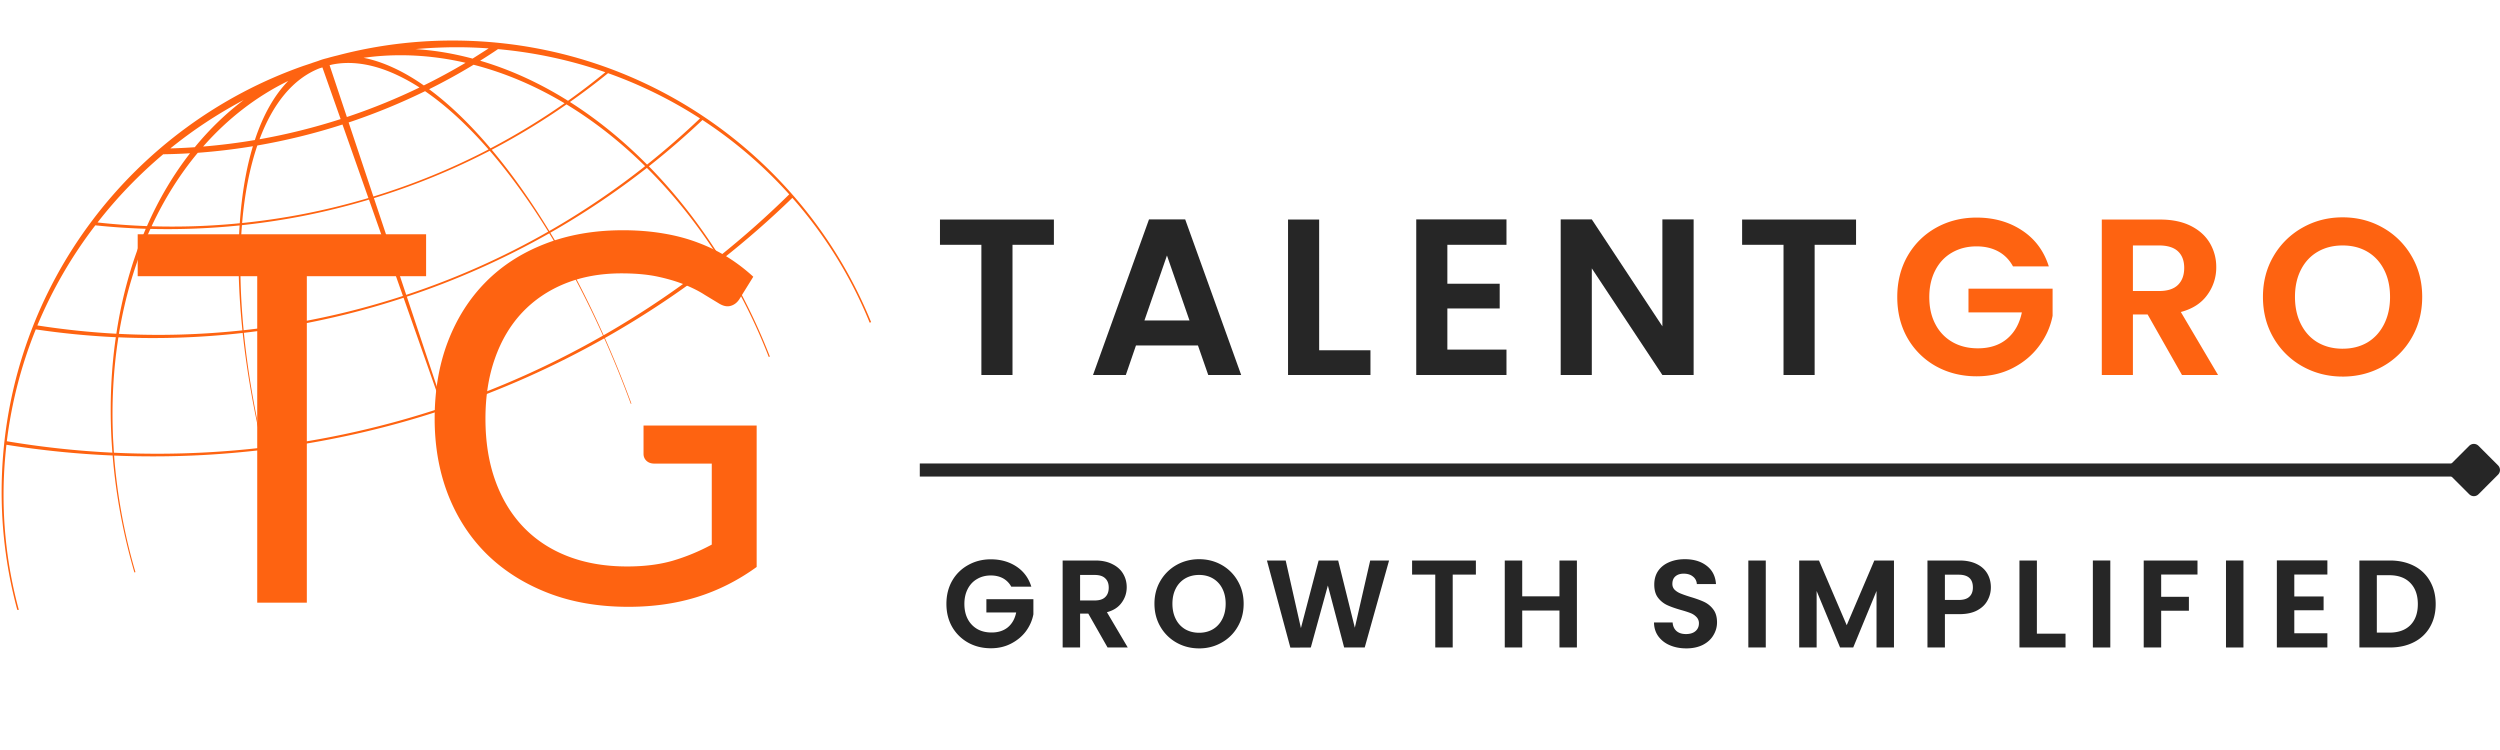 <svg xmlns="http://www.w3.org/2000/svg" xmlns:v="https://vecta.io/nano" width="400" zoomAndPan="magnify" viewBox="0 0 300 90" height="120" preserveAspectRatio="xMidYMid meet"><defs><clipPath id="A"><path d="M0 4.684h104.582v68.5H0zm0 0" clip-rule="nonzero"></path></clipPath><path id="B" d="M253.237 67.26v10.438h-2.094V67.26zm0 0"></path></defs><g clip-path="url(#A)"><path fill="#fe6311" d="M36.5 7.875C16.117 14.996 1.145 33.996.238 56.871.012 62.617.691 68.188 2.145 73.449l.172-.059C.883 68.207.227 62.711.48 57.039c.055-1.234.156-2.457.293-3.668 4.18.672 8.43 1.105 12.742 1.289.395 4.797 1.289 9.508 2.613 14.035l.125-.039a68.45 68.45 0 0 1-2.562-13.988 111.62 111.62 0 0 0 10.719-.066c2.41-.133 4.797-.344 7.164-.625a128.39 128.39 0 0 0 2.383 8.664l.074-.027c-.895-2.844-1.691-5.734-2.375-8.648 7.434-.891 14.625-2.516 21.504-4.797l3.625 10.293-3.453-10.352c6.715-2.234 13.129-5.094 19.18-8.508 1.133 2.543 2.199 5.168 3.184 7.855l.074-.023a131.27 131.27 0 0 0-3.184-7.871 110.12 110.12 0 0 0 13.875-9.289 68.57 68.57 0 0 1 5.789 11.559l.133-.047c-1.594-4.098-3.539-8-5.785-11.625 2.957-2.328 5.789-4.805 8.484-7.418 3.891 4.414 7.043 9.465 9.277 14.977l.176-.062c-7.754-19.09-26.117-32.883-48.047-33.75-5.52-.219-10.875.398-15.949 1.734-.434.105-.867.215-1.293.34-.332.078-.656.176-.973.293a.6.6 0 0 0-.074.031l-.676.223c-.047.016-.09.035-.133.051l-.891.297zm1.801.336c.129-.043.258-.082.387-.121l2.188 6.199c-3.227 1.039-6.477 1.844-9.73 2.422 1.617-4.332 4.055-7.27 7.156-8.5zm1.25-.383c.078-.023.16-.043.238-.066 2.242-.473 4.777-.141 7.57 1.109a22.5 22.5 0 0 1 2.98 1.629 73.15 73.15 0 0 1-8.332 3.414c-.129.047-.258.086-.383.125zM34.59 9.711c-1.668 1.703-3.02 4.098-4.008 7.094a73.41 73.41 0 0 1-6.207.781c2.938-3.34 6.383-6.008 10.215-7.875zm9.043-2.773c2.965-.418 6.074-.418 9.285.043a34.67 34.67 0 0 1 2.949.555 74.19 74.19 0 0 1-5.008 2.715c-1.246-.871-2.496-1.598-3.734-2.16-1.215-.555-2.379-.934-3.492-1.152zm-14.387 5.059c-2.137 1.613-4.105 3.512-5.871 5.668-.98.07-1.957.117-2.934.145 2.73-2.207 5.676-4.156 8.805-5.812zm20.625-6.105c2.238-.199 4.512-.27 6.813-.191.656.023 1.309.063 1.957.105l-1.93 1.227c-1.324-.355-2.66-.637-4.008-.84-.953-.141-1.898-.238-2.832-.301zM19.586 18.512a68.36 68.36 0 0 0 3.219-.121c-2.012 2.586-3.75 5.516-5.168 8.742a80.5 80.5 0 0 1-5.93-.437 54.59 54.59 0 0 1 7.879-8.184zM59.762 5.895c4.488.406 8.801 1.352 12.879 2.773a81.73 81.73 0 0 1-4.48 3.426c-3.359-2.105-6.895-3.738-10.543-4.809a67.18 67.18 0 0 0 2.145-1.391zM23.734 18.336c2.203-.164 4.41-.426 6.613-.789-.801 2.66-1.336 5.762-1.574 9.242-3.551.352-7.082.469-10.582.363 1.527-3.273 3.387-6.234 5.543-8.816zM56.832 7.77c3.777.973 7.441 2.543 10.914 4.621a81.33 81.33 0 0 1-8.883 5.41c-2.418-2.863-4.895-5.262-7.371-7.094 1.832-.91 3.613-1.891 5.34-2.938zm-25.953 9.688c3.414-.59 6.828-1.422 10.219-2.516l3.109 8.824a83.58 83.58 0 0 1-7.699 1.895 83.66 83.66 0 0 1-7.453 1.102c.301-3.535.922-6.656 1.824-9.305zm20.129-6.516c2.555 1.754 5.117 4.121 7.613 6.992a81.07 81.07 0 0 1-13.816 5.648l-2.969-8.887.379-.125a75.09 75.09 0 0 0 8.793-3.629zm-39.57 16.098a84.08 84.08 0 0 0 6.055.414c-1.645 3.82-2.844 8.047-3.531 12.594-3.187-.172-6.352-.508-9.48-.996a53.64 53.64 0 0 1 6.957-12.012zM72.965 8.781c3.918 1.391 7.613 3.223 11.035 5.43-2.027 1.934-4.148 3.781-6.352 5.539-2.875-2.902-5.98-5.43-9.258-7.512 1.566-1.102 3.094-2.254 4.574-3.457zM18.043 27.469a84.34 84.34 0 0 0 10.711-.418c-.242 3.781-.141 8 .336 12.59-4.977.535-9.926.672-14.82.422.754-4.559 2.039-8.785 3.777-12.594zM67.98 12.527c3.344 2.027 6.508 4.527 9.434 7.41a93.17 93.17 0 0 1-11.496 7.785c-2.207-3.625-4.527-6.914-6.91-9.75a83.6 83.6 0 0 0 8.973-5.445zM29.035 27.02a86.18 86.18 0 0 0 7.23-1.086c2.73-.535 5.402-1.199 8.012-1.98l4.074 11.559c-2.133.695-4.305 1.32-6.512 1.871a94.99 94.99 0 0 1-12.602 2.242c-.445-4.609-.504-8.84-.203-12.605zm29.734-8.926c2.422 2.805 4.785 6.074 7.02 9.699a93.17 93.17 0 0 1-17.043 7.59l-3.875-11.609a83.41 83.41 0 0 0 13.898-5.68zM4.293 39.527a95.63 95.63 0 0 0 9.605.938c-.543 3.781-.738 7.777-.535 11.949a62.42 62.42 0 0 0 .125 1.906c-4.285-.211-8.512-.672-12.668-1.371a52.87 52.87 0 0 1 3.473-13.422zm80.004-25.129c3.859 2.523 7.352 5.531 10.41 8.926-2.656 2.617-5.453 5.094-8.367 7.43-2.496-3.969-5.348-7.605-8.477-10.797a96.09 96.09 0 0 0 6.434-5.559zM14.203 40.477c4.926.215 9.91.047 14.918-.523a105.37 105.37 0 0 0 .957 6.781c.402 2.328.883 4.66 1.43 6.977a108.89 108.89 0 0 1-6.734.574 108.57 108.57 0 0 1-11.102.039l-.105-1.73c-.191-4.234.039-8.289.641-12.117zm63.426-20.328c3.172 3.152 6.059 6.762 8.574 10.715-4.332 3.457-8.93 6.594-13.77 9.367-1.961-4.391-4.113-8.527-6.395-12.305 4.078-2.328 7.949-4.926 11.59-7.777zM29.262 39.938a96.77 96.77 0 0 0 12.313-2.23c2.324-.578 4.609-1.242 6.852-1.977l4.641 13.184c-6.863 2.289-14.047 3.914-21.477 4.785a112.74 112.74 0 0 1-1.371-6.766 99.51 99.51 0 0 1-.953-6.996zM65.91 27.996c2.309 3.754 4.48 7.887 6.449 12.273a106.76 106.76 0 0 1-19.117 8.582l-4.422-13.25a95.95 95.95 0 0 0 17.094-7.605zm0 0"></path></g><g stroke="#262626" stroke-width="1.569"><path fill="none" d="M110.375 56.402h184.527"></path><path stroke-linecap="round" fill="#262626" stroke-linejoin="round" d="M299.215 56.402l-2.352-2.352-2.355 2.352 2.355 2.355zm0 0"></path></g><path d="M51.132 33.145H36.82v39.172h-5.953V33.145H16.523v-5.031h34.609zm39.667 17.922v16.969c-2.219 1.605-4.59 2.805-7.109 3.594s-5.281 1.188-8.281 1.188c-3.562 0-6.773-.551-9.625-1.656s-5.297-2.645-7.328-4.625c-2.023-1.988-3.578-4.367-4.672-7.141-1.086-2.781-1.625-5.832-1.625-9.156 0-3.375.523-6.445 1.578-9.219 1.063-2.781 2.566-5.16 4.516-7.141 1.957-1.988 4.332-3.523 7.125-4.609 2.801-1.094 5.926-1.641 9.375-1.641 1.75 0 3.375.133 4.875.391 1.5.25 2.883.621 4.156 1.109 1.281.48 2.469 1.063 3.563 1.75a20.94 20.94 0 0 1 3.047 2.328l-1.687 2.719c-.273.406-.621.668-1.047.781-.418.117-.883.016-1.391-.297l-1.703-1.031c-.637-.414-1.414-.812-2.328-1.187-.918-.383-2-.711-3.25-.984-1.242-.27-2.711-.406-4.406-.406-2.492 0-4.746.406-6.766 1.219-2.012.813-3.73 1.977-5.156 3.484-1.418 1.512-2.508 3.344-3.266 5.5-.762 2.148-1.141 4.559-1.141 7.234 0 2.773.395 5.258 1.188 7.453.789 2.188 1.922 4.047 3.391 5.578 1.477 1.531 3.266 2.699 5.359 3.5s4.445 1.203 7.063 1.203c2.051 0 3.875-.227 5.469-.687 1.594-.469 3.156-1.113 4.688-1.937v-9.719H78.52c-.387 0-.699-.109-.937-.328-.242-.227-.359-.508-.359-.844v-3.391zm0 0" fill="#fe6311"></path><path d="M126.468 26.345v3.031H121.5v15.625h-3.734V29.376h-4.969v-3.031zm17.286 15.109h-7.437l-1.219 3.547h-3.937l6.719-18.672h4.344l6.719 18.672h-3.953zm-1.016-3l-2.703-7.797-2.703 7.797zm15.561 3.578h6.156v2.969h-9.891V26.345h3.734zm15.384-12.656v4.672h6.281v2.969h-6.281v4.938h7.094v3.047h-10.828V26.329h10.828v3.047zm29.553 15.625h-3.75l-8.469-12.797v12.797h-3.734V26.329h3.734l8.469 12.828V26.329h3.75zm19.49-18.656v3.031h-4.969v15.625h-3.734V29.376h-4.969v-3.031zm0 0" fill="#262626"></path><path d="M241.562 31.97c-.43-.789-1.016-1.391-1.766-1.797s-1.621-.609-2.609-.609c-1.105 0-2.09.25-2.953.75-.855.492-1.523 1.199-2 2.125s-.719 1.996-.719 3.203c0 1.25.242 2.34.734 3.266a5.18 5.18 0 0 0 2.047 2.141c.875.5 1.891.75 3.047.75 1.426 0 2.594-.379 3.5-1.141s1.5-1.816 1.781-3.172h-6.406v-2.844h10.094v3.25c-.25 1.305-.789 2.508-1.609 3.609-.812 1.105-1.867 1.992-3.156 2.656s-2.742 1-4.344 1c-1.793 0-3.418-.398-4.875-1.203a8.93 8.93 0 0 1-3.422-3.375c-.824-1.445-1.234-3.094-1.234-4.937 0-1.832.41-3.473 1.234-4.922.832-1.445 1.973-2.578 3.422-3.391 1.457-.812 3.078-1.219 4.859-1.219 2.094 0 3.914.516 5.469 1.547 1.551 1.023 2.617 2.461 3.203 4.313zm20.278 13.031l-4.125-7.266h-1.766v7.266h-3.734V26.345h7c1.445 0 2.676.258 3.688.766s1.77 1.199 2.281 2.063a5.61 5.61 0 0 1 .766 2.891 5.52 5.52 0 0 1-1.078 3.328c-.711.992-1.766 1.672-3.172 2.047l4.469 7.563zm-5.891-10.078h3.125c1.02 0 1.781-.242 2.281-.734s.75-1.172.75-2.047c0-.852-.25-1.516-.75-1.984s-1.262-.703-2.281-.703h-3.125zm25.167 10.266c-1.75 0-3.355-.406-4.812-1.219a9.16 9.16 0 0 1-3.469-3.406c-.855-1.457-1.281-3.102-1.281-4.937 0-1.82.426-3.457 1.281-4.906a9.21 9.21 0 0 1 3.469-3.406c1.461-.824 3.063-1.234 4.813-1.234 1.758 0 3.363.414 4.813 1.234a9.15 9.15 0 0 1 3.453 3.406c.852 1.449 1.281 3.086 1.281 4.906 0 1.836-.43 3.48-1.281 4.938a9.09 9.09 0 0 1-3.453 3.406c-1.461.813-3.062 1.219-4.812 1.219zm0-3.344c1.125 0 2.113-.25 2.969-.75.852-.508 1.52-1.238 2-2.187s.719-2.039.719-3.281c0-1.25-.242-2.336-.719-3.266-.48-.937-1.148-1.656-2-2.156s-1.844-.75-2.969-.75-2.121.25-2.984.75-1.539 1.219-2.016 2.156c-.48.93-.719 2.016-.719 3.266 0 1.242.238 2.336.719 3.281s1.148 1.68 2.016 2.188c.863.5 1.859.75 2.984.75zm0 0" fill="#fe6311"></path><g fill="#262626"><path d="M121.351 70.4a2.5 2.5 0 0 0-.984-1c-.418-.227-.906-.344-1.469-.344-.617 0-1.164.141-1.641.422-.48.273-.855.668-1.125 1.188s-.406 1.121-.406 1.797c0 .699.133 1.309.406 1.828a2.96 2.96 0 0 0 1.156 1.203c.488.273 1.055.406 1.703.406.789 0 1.441-.207 1.953-.625.508-.426.844-1.02 1-1.781h-3.578V71.9h5.641v1.813c-.137.73-.434 1.406-.891 2.031-.461.617-1.055 1.109-1.781 1.484-.719.375-1.527.563-2.422.563-1.012 0-1.922-.223-2.734-.672a5.05 5.05 0 0 1-1.922-1.891c-.461-.812-.687-1.734-.687-2.766s.227-1.953.688-2.766a4.94 4.94 0 0 1 1.922-1.891c.813-.457 1.719-.687 2.719-.687 1.176 0 2.195.289 3.063.859.875.574 1.473 1.383 1.797 2.422zm11.557 7.297l-2.312-4.062h-.984v4.063h-2.094V67.26h3.922c.801 0 1.484.148 2.047.438.57.281 1 .664 1.281 1.141.289.48.438 1.023.438 1.625 0 .688-.203 1.309-.609 1.859-.398.555-.984.934-1.766 1.141l2.5 4.234zm-3.297-5.641h1.75c.57 0 .992-.133 1.266-.406.281-.27.422-.648.422-1.141 0-.477-.141-.848-.422-1.109-.273-.27-.695-.406-1.266-.406h-1.75zm14.282 5.75c-.98 0-1.883-.227-2.703-.687a5.13 5.13 0 0 1-1.937-1.906c-.476-.812-.719-1.734-.719-2.766 0-1.02.238-1.937.719-2.75a5.18 5.18 0 0 1 1.938-1.906c.82-.457 1.723-.687 2.703-.687.988 0 1.891.23 2.703.688a5.06 5.06 0 0 1 1.922 1.906c.477.813.719 1.73.719 2.75 0 1.031-.242 1.953-.719 2.766a5.02 5.02 0 0 1-1.937 1.906c-.812.461-1.711.688-2.687.688zm0-1.875c.625 0 1.176-.141 1.656-.422s.852-.687 1.125-1.219.406-1.145.406-1.844-.137-1.305-.406-1.828a2.91 2.91 0 0 0-1.125-1.203c-.477-.281-1.031-.422-1.656-.422s-1.184.141-1.672.422a2.92 2.92 0 0 0-1.125 1.203c-.27.519-.406 1.133-.406 1.828s.133 1.313.406 1.844a2.91 2.91 0 0 0 1.125 1.219c.488.281 1.047.422 1.672.422zm22.796-8.671l-2.922 10.438h-2.469l-1.953-7.437-2.047 7.438-2.453.016-2.812-10.453h2.25l1.828 8.109 2.125-8.109h2.344l2 8.063 1.844-8.062zm10.418 0v1.688h-2.781v8.75h-2.094v-8.75h-2.781V67.26zm12.122 0v10.438h-2.094V73.26h-4.469v4.438h-2.094V67.26h2.094v4.297h4.469V67.26zm13.127 10.546c-.73 0-1.387-.125-1.969-.375a3.27 3.27 0 0 1-1.391-1.078c-.336-.469-.508-1.02-.516-1.656h2.234c.031.43.18.766.453 1.016.281.25.66.375 1.141.375.488 0 .867-.113 1.141-.344.281-.238.422-.551.422-.937a1.05 1.05 0 0 0-.281-.75 1.93 1.93 0 0 0-.719-.484c-.281-.113-.668-.238-1.156-.375-.687-.195-1.246-.395-1.672-.594a2.93 2.93 0 0 1-1.078-.875c-.305-.395-.453-.922-.453-1.578 0-.625.148-1.164.453-1.625.313-.457.742-.805 1.297-1.047.563-.25 1.203-.375 1.922-.375 1.07 0 1.945.266 2.625.797.676.523 1.047 1.25 1.109 2.188h-2.297a1.2 1.2 0 0 0-.453-.891c-.281-.238-.656-.359-1.125-.359-.418 0-.75.109-1 .328-.242.211-.359.512-.359.906 0 .281.094.516.281.703.188.18.414.324.688.438s.656.25 1.156.406c.676.199 1.227.398 1.656.594a2.91 2.91 0 0 1 1.109.891c.313.398.469.922.469 1.578 0 .555-.148 1.07-.437 1.547-.281.48-.703.867-1.266 1.156-.562.281-1.227.422-1.984.422zm9.538-10.546v10.438H209.8V67.26zm15.384 0v10.438h-2.094v-6.781l-2.797 6.781h-1.578l-2.812-6.781v6.781h-2.094V67.26h2.375l3.328 7.766 3.313-7.766zm11.626 3.234a3.18 3.18 0 0 1-.406 1.563c-.262.492-.672.887-1.234 1.188s-1.273.453-2.125.453h-1.75v4h-2.094V67.26h3.844c.801 0 1.488.141 2.063.422s1 .668 1.281 1.156c.281.48.422 1.031.422 1.656zm-3.859 1.5c.582 0 1.008-.129 1.281-.391.281-.258.422-.629.422-1.109 0-1.02-.57-1.531-1.703-1.531h-1.656v3.031zm9.382 4.047h3.438v1.656h-5.531V67.26h2.094zm0 0"></path><use href="#B"></use><path d="M263.699 67.26v1.688h-4.359v2.672h3.328v1.672h-3.328v4.406h-2.094V67.26zm0 0"></path><use href="#B" x="15.976"></use><path d="M275.316 68.947v2.625h3.516v1.656h-3.516v2.766h3.969v1.703h-6.062V67.244h6.063v1.703zm11.465-1.687c1.094 0 2.055.215 2.891.641a4.57 4.57 0 0 1 1.922 1.828c.457.793.688 1.715.688 2.766 0 1.043-.23 1.961-.687 2.75a4.56 4.56 0 0 1-1.922 1.813c-.836.43-1.797.641-2.891.641h-3.656V67.26zm-.078 8.656c1.094 0 1.938-.297 2.531-.891.602-.602.906-1.445.906-2.531s-.305-1.93-.906-2.547c-.594-.613-1.437-.922-2.531-.922h-1.484v6.891zm0 0"></path></g></svg>
